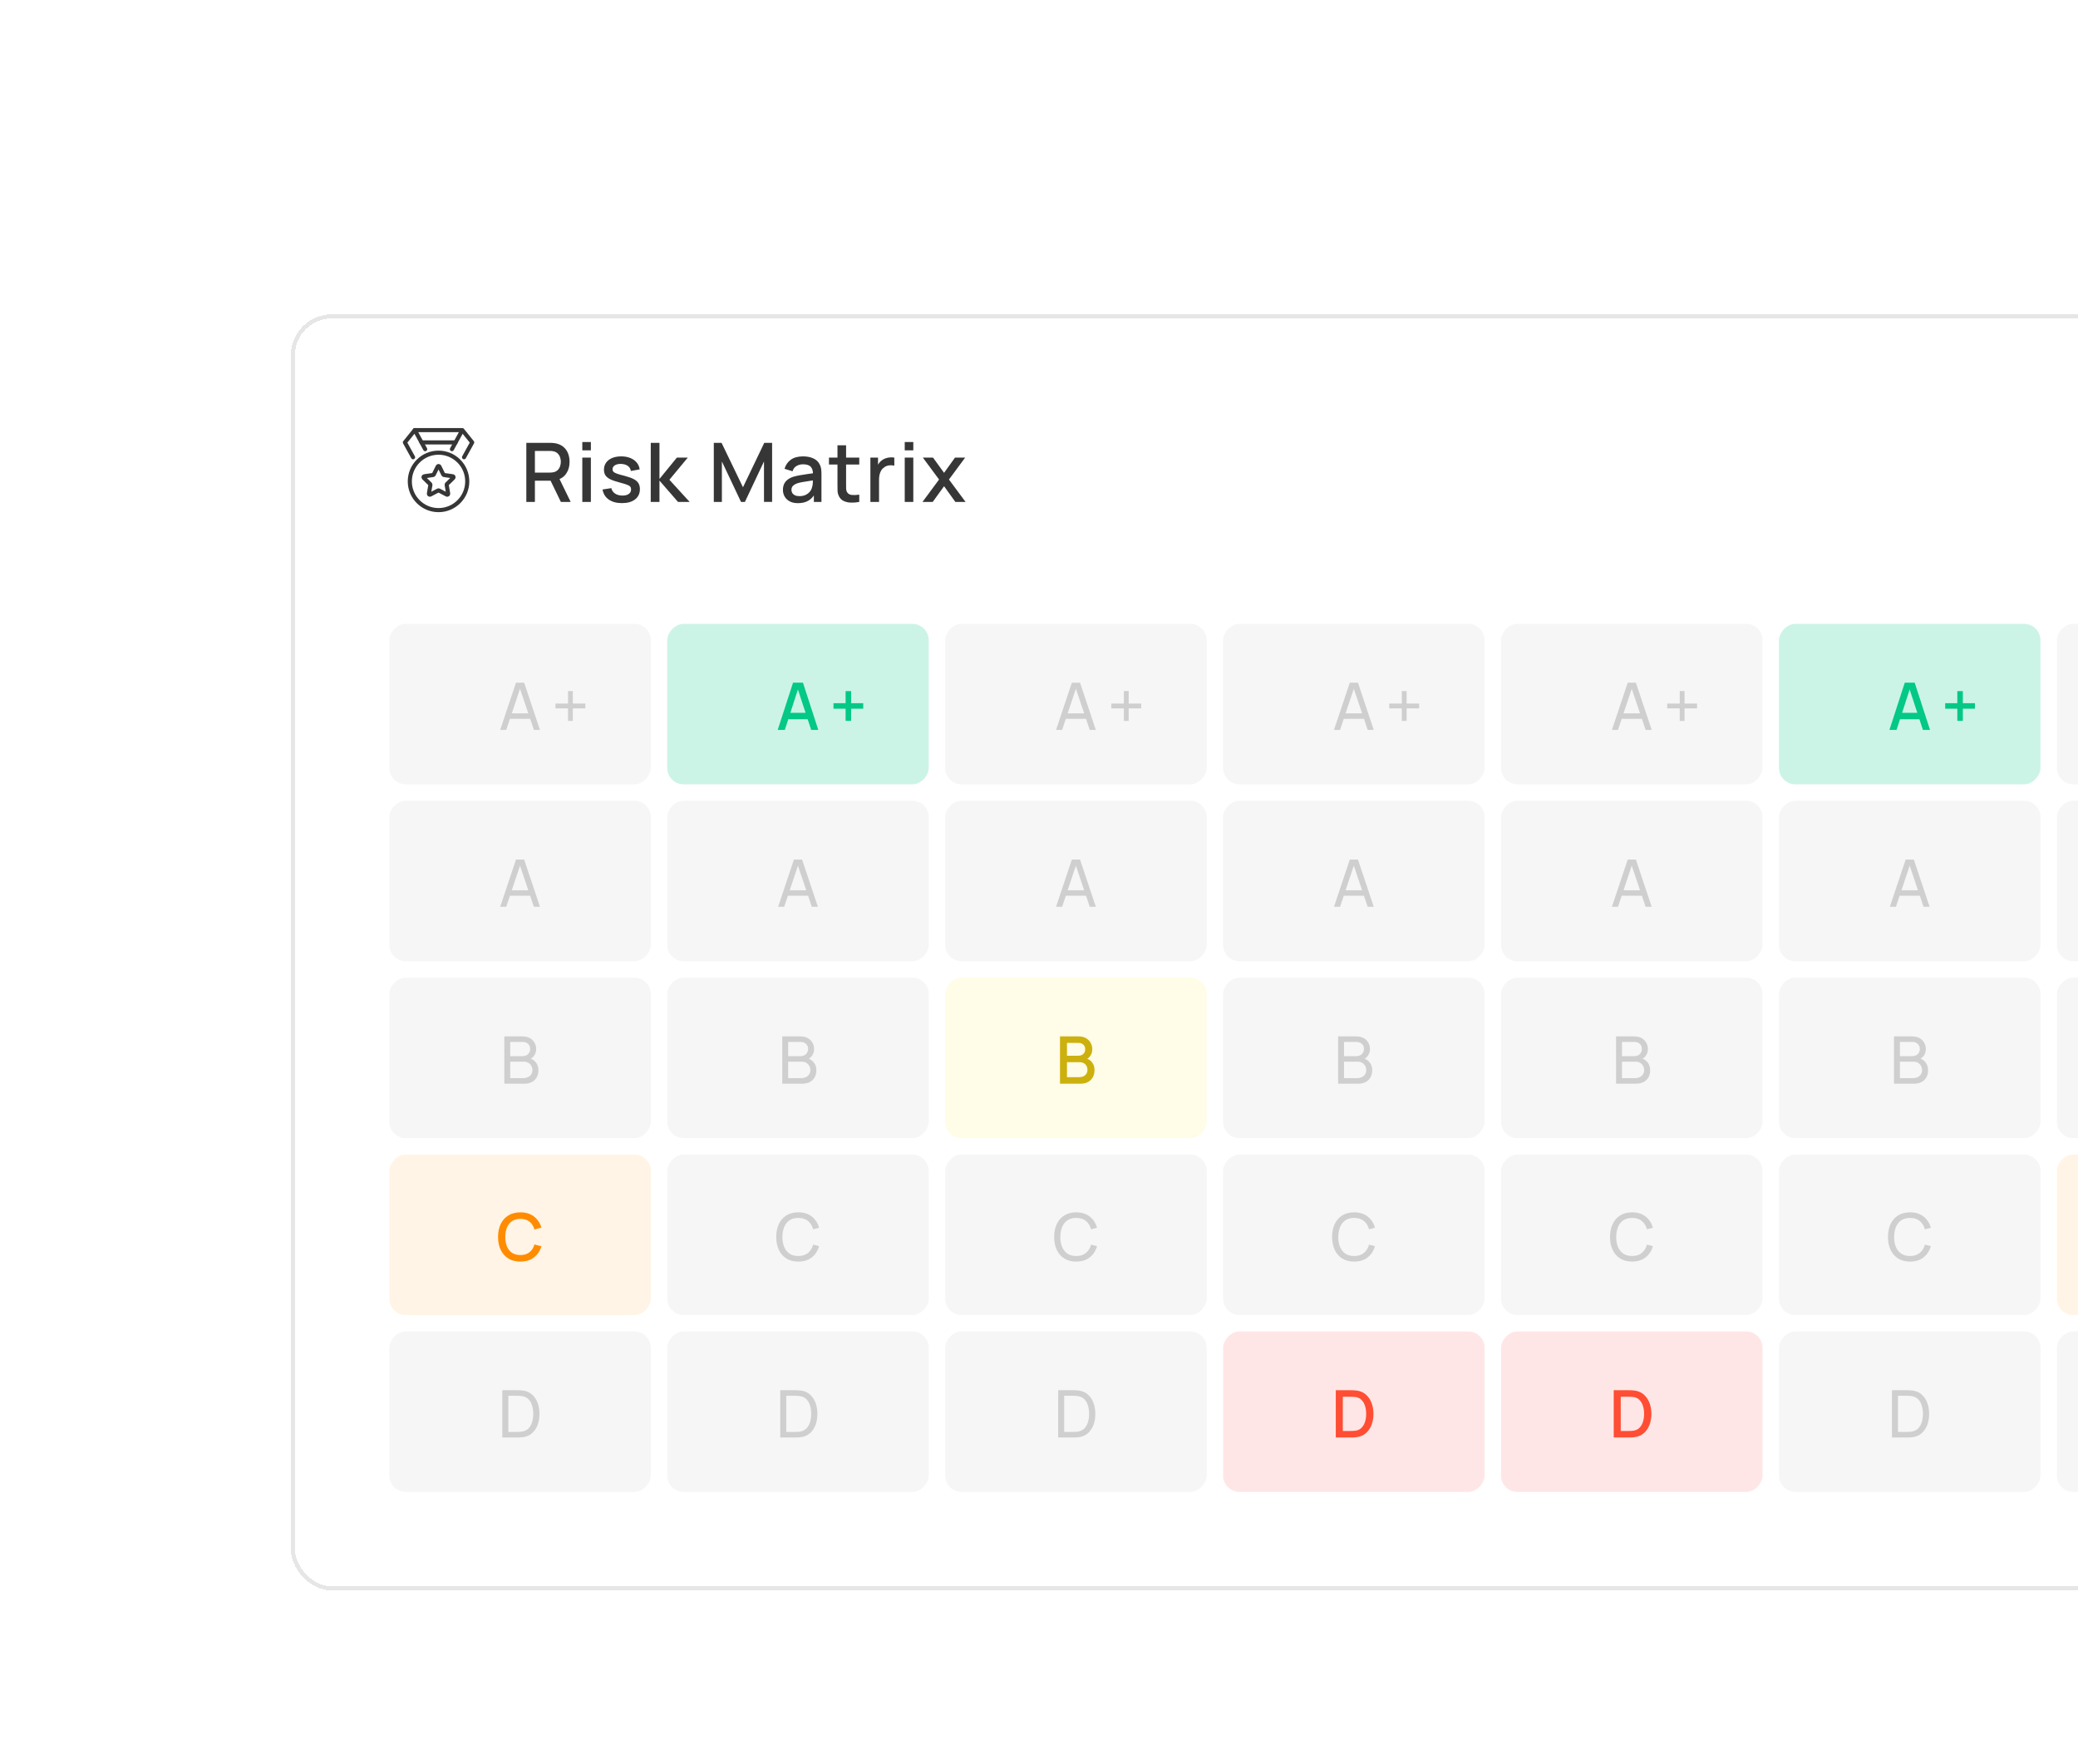 <svg width="443" height="376" viewBox="0 0 443 376" fill="none" xmlns="http://www.w3.org/2000/svg">
<g filter="url(#filter0_d_813_6571)">
<rect x="62" y="67" width="630.999" height="272.015" rx="8.746" fill="white" shape-rendering="crispEdges"/>
<rect x="62.437" y="67.437" width="630.125" height="271.141" rx="8.309" stroke="black" stroke-opacity="0.1" stroke-width="0.875" shape-rendering="crispEdges"/>
<path d="M93.665 99.445L94.504 101.145C94.518 101.173 94.539 101.198 94.565 101.217C94.591 101.235 94.621 101.248 94.652 101.252L96.528 101.525C96.564 101.53 96.598 101.546 96.626 101.569C96.655 101.593 96.675 101.624 96.687 101.659C96.698 101.694 96.7 101.731 96.691 101.767C96.682 101.803 96.663 101.835 96.637 101.861L95.28 103.184C95.257 103.207 95.24 103.234 95.23 103.265C95.22 103.295 95.218 103.328 95.224 103.359L95.544 105.228C95.55 105.264 95.546 105.301 95.532 105.335C95.518 105.369 95.495 105.398 95.465 105.42C95.435 105.442 95.4 105.455 95.364 105.457C95.327 105.46 95.29 105.453 95.258 105.436L93.58 104.553C93.552 104.539 93.52 104.531 93.488 104.531C93.456 104.531 93.425 104.539 93.396 104.553L91.721 105.435C91.688 105.452 91.651 105.459 91.615 105.457C91.578 105.454 91.543 105.441 91.513 105.419C91.484 105.398 91.46 105.368 91.447 105.334C91.433 105.3 91.428 105.263 91.435 105.227L91.755 103.358C91.76 103.327 91.758 103.294 91.748 103.264C91.738 103.233 91.721 103.206 91.698 103.184L90.341 101.861C90.315 101.835 90.296 101.803 90.287 101.767C90.279 101.731 90.28 101.694 90.291 101.659C90.303 101.624 90.324 101.593 90.352 101.569C90.38 101.546 90.414 101.53 90.451 101.525L92.326 101.252C92.357 101.248 92.387 101.235 92.413 101.217C92.439 101.198 92.46 101.173 92.475 101.145L93.313 99.445C93.33 99.413 93.355 99.385 93.386 99.366C93.417 99.347 93.453 99.337 93.489 99.337C93.526 99.337 93.561 99.347 93.592 99.366C93.624 99.385 93.649 99.413 93.665 99.445Z" stroke="#363636" stroke-width="0.875" stroke-linecap="round" stroke-linejoin="round"/>
<path d="M88.061 97.469L86.317 94.306L88.425 91.682L90.64 95.743" stroke="#363636" stroke-width="0.875" stroke-linecap="round" stroke-linejoin="round"/>
<path d="M98.923 97.469L100.667 94.306L98.559 91.682L96.344 95.743" stroke="#363636" stroke-width="0.875" stroke-linecap="round" stroke-linejoin="round"/>
<path d="M88.422 91.682H98.301" stroke="#363636" stroke-width="0.875" stroke-linecap="round" stroke-linejoin="round"/>
<path d="M89.856 94.306H97.13" stroke="#363636" stroke-width="0.875" stroke-linecap="round" stroke-linejoin="round"/>
<path d="M93.49 108.738C96.871 108.738 99.612 105.997 99.612 102.616C99.612 99.234 96.871 96.493 93.49 96.493C90.108 96.493 87.367 99.234 87.367 102.616C87.367 105.997 90.108 108.738 93.49 108.738Z" stroke="#363636" stroke-width="0.875" stroke-linecap="round" stroke-linejoin="round"/>
<path d="M112.205 106.992V94.397H117.295C117.418 94.397 117.569 94.403 117.75 94.414C117.931 94.42 118.103 94.438 118.266 94.467C118.966 94.578 119.549 94.817 120.016 95.184C120.488 95.551 120.841 96.015 121.074 96.575C121.307 97.134 121.424 97.752 121.424 98.429C121.424 99.432 121.167 100.298 120.654 101.027C120.141 101.75 119.371 102.202 118.345 102.382L117.602 102.47H114.033V106.992H112.205ZM119.57 106.992L117.086 101.866L118.931 101.394L121.66 106.992H119.57ZM114.033 100.738H117.225C117.342 100.738 117.47 100.732 117.61 100.72C117.756 100.709 117.893 100.688 118.021 100.659C118.395 100.572 118.695 100.411 118.922 100.178C119.15 99.939 119.313 99.665 119.412 99.356C119.511 99.047 119.561 98.738 119.561 98.429C119.561 98.12 119.511 97.814 119.412 97.51C119.313 97.201 119.15 96.93 118.922 96.697C118.695 96.458 118.395 96.295 118.021 96.207C117.893 96.172 117.756 96.149 117.61 96.137C117.47 96.126 117.342 96.12 117.225 96.12H114.033V100.738ZM124.139 95.997V94.222H125.967V95.997H124.139ZM124.139 106.992V97.546H125.967V106.992H124.139ZM132.587 107.245C131.439 107.245 130.503 106.992 129.78 106.484C129.057 105.977 128.614 105.263 128.45 104.342L130.322 104.053C130.439 104.543 130.707 104.93 131.127 105.216C131.552 105.496 132.08 105.636 132.71 105.636C133.281 105.636 133.727 105.519 134.048 105.286C134.375 105.053 134.538 104.732 134.538 104.324C134.538 104.085 134.479 103.893 134.363 103.747C134.252 103.595 134.016 103.452 133.654 103.318C133.293 103.184 132.742 103.018 132.001 102.82C131.191 102.61 130.546 102.385 130.068 102.146C129.596 101.901 129.258 101.618 129.054 101.298C128.855 100.971 128.756 100.578 128.756 100.117C128.756 99.546 128.908 99.047 129.211 98.621C129.514 98.196 129.94 97.866 130.488 97.633C131.042 97.4 131.689 97.283 132.43 97.283C133.153 97.283 133.797 97.397 134.363 97.624C134.928 97.852 135.386 98.175 135.736 98.595C136.086 99.009 136.296 99.496 136.366 100.056L134.494 100.397C134.43 99.942 134.217 99.583 133.856 99.321C133.494 99.059 133.025 98.916 132.447 98.892C131.893 98.869 131.444 98.962 131.1 99.172C130.756 99.376 130.584 99.659 130.584 100.021C130.584 100.231 130.649 100.409 130.777 100.554C130.911 100.7 131.167 100.84 131.546 100.974C131.926 101.108 132.485 101.269 133.226 101.455C134.019 101.659 134.649 101.887 135.115 102.137C135.582 102.382 135.914 102.677 136.112 103.021C136.316 103.359 136.418 103.77 136.418 104.254C136.418 105.187 136.077 105.919 135.395 106.449C134.719 106.98 133.783 107.245 132.587 107.245ZM138.726 106.992L138.735 94.397H140.589V102.094L144.298 97.546H146.625L142.706 102.269L147.027 106.992H144.543L140.589 102.444V106.992H138.726ZM152.174 106.992V94.397H153.827L158.393 103.869L162.932 94.397H164.603V106.983H162.871V98.368L158.804 106.992H157.973L153.897 98.368V106.992H152.174ZM170.103 107.254C169.403 107.254 168.817 107.126 168.345 106.869C167.872 106.607 167.514 106.263 167.269 105.837C167.03 105.406 166.91 104.933 166.91 104.42C166.91 103.942 166.995 103.522 167.164 103.161C167.333 102.799 167.584 102.493 167.916 102.242C168.248 101.986 168.657 101.779 169.141 101.621C169.56 101.499 170.036 101.391 170.566 101.298C171.097 101.204 171.654 101.117 172.237 101.035C172.826 100.954 173.409 100.872 173.986 100.79L173.321 101.158C173.333 100.417 173.176 99.869 172.849 99.513C172.528 99.152 171.974 98.971 171.187 98.971C170.692 98.971 170.237 99.088 169.823 99.321C169.409 99.549 169.12 99.927 168.957 100.458L167.251 99.933C167.485 99.123 167.928 98.478 168.581 98C169.24 97.522 170.114 97.283 171.205 97.283C172.05 97.283 172.785 97.429 173.409 97.72C174.039 98.006 174.499 98.461 174.791 99.085C174.942 99.394 175.036 99.721 175.071 100.064C175.106 100.409 175.123 100.779 175.123 101.175V106.992H173.505V104.831L173.82 105.111C173.429 105.834 172.931 106.374 172.324 106.729C171.724 107.079 170.983 107.254 170.103 107.254ZM170.426 105.758C170.945 105.758 171.391 105.668 171.765 105.487C172.138 105.301 172.438 105.065 172.665 104.779C172.893 104.493 173.042 104.196 173.111 103.887C173.211 103.607 173.266 103.292 173.278 102.942C173.295 102.592 173.304 102.312 173.304 102.102L173.899 102.321C173.321 102.409 172.797 102.487 172.324 102.557C171.852 102.627 171.423 102.697 171.039 102.767C170.66 102.831 170.321 102.91 170.024 103.003C169.773 103.091 169.549 103.196 169.351 103.318C169.158 103.441 169.004 103.589 168.887 103.764C168.776 103.939 168.721 104.152 168.721 104.403C168.721 104.648 168.782 104.875 168.904 105.085C169.027 105.289 169.213 105.452 169.464 105.575C169.715 105.697 170.036 105.758 170.426 105.758ZM183.181 106.992C182.587 107.108 182.004 107.158 181.432 107.14C180.861 107.123 180.35 107.012 179.901 106.808C179.452 106.604 179.114 106.283 178.887 105.846C178.683 105.455 178.572 105.059 178.555 104.656C178.543 104.248 178.537 103.788 178.537 103.274V94.922H180.374V103.187C180.374 103.566 180.377 103.895 180.383 104.175C180.394 104.455 180.455 104.691 180.566 104.884C180.776 105.245 181.108 105.452 181.563 105.505C182.024 105.551 182.563 105.531 183.181 105.444V106.992ZM176.726 99.015V97.546H183.181V99.015H176.726ZM185.555 106.992V97.546H187.181V99.837L186.954 99.54C187.071 99.237 187.222 98.96 187.409 98.709C187.595 98.452 187.811 98.242 188.056 98.079C188.295 97.904 188.561 97.77 188.852 97.677C189.149 97.578 189.453 97.519 189.762 97.502C190.071 97.478 190.368 97.493 190.654 97.546V99.26C190.345 99.178 190.001 99.155 189.622 99.19C189.249 99.225 188.905 99.344 188.59 99.549C188.292 99.741 188.056 99.974 187.881 100.248C187.712 100.522 187.59 100.828 187.514 101.167C187.438 101.499 187.4 101.852 187.4 102.225V106.992H185.555ZM192.876 95.997V94.222H194.704V95.997H192.876ZM192.876 106.992V97.546H194.704V106.992H192.876ZM196.663 106.992L200.196 102.216L196.741 97.546H198.911L201.263 100.79L203.59 97.546H205.759L202.304 102.216L205.847 106.992H203.669L201.263 103.642L198.841 106.992H196.663Z" fill="#363636"/>
<rect width="55.753" height="34.209" rx="3.499" transform="matrix(1 0 0 -1 82.992 167.192)" fill="#F6F6F6"/>
<path d="M106.631 155.588L110.004 145.512H111.739L115.112 155.588H113.817L110.662 146.24H111.054L107.926 155.588H106.631ZM108.255 153.23V152.061H113.489V153.23H108.255Z" fill="#CFCFCF"/>
<path d="M121.093 153.673V151H118.42V149.971H121.093V147.305H122.121V149.971H124.787V151H122.121V153.673H121.093Z" fill="#CFCFCF"/>
<rect width="55.753" height="34.209" rx="3.499" transform="matrix(1 0 0 -1 82.992 204.9)" fill="#F6F6F6"/>
<path d="M106.631 193.295L110.004 183.219H111.739L115.112 193.295H113.817L110.662 183.947H111.054L107.926 193.295H106.631ZM108.255 190.937V189.769H113.489V190.937H108.255Z" fill="#CFCFCF"/>
<rect width="55.753" height="34.209" rx="3.499" transform="matrix(1 0 0 -1 82.992 242.608)" fill="#F6F6F6"/>
<path d="M107.516 231.003V220.927H111.441C112.043 220.927 112.556 221.051 112.98 221.298C113.409 221.546 113.736 221.872 113.96 222.278C114.189 222.679 114.303 223.113 114.303 223.579C114.303 224.125 114.163 224.603 113.883 225.014C113.603 225.424 113.225 225.707 112.749 225.86L112.735 225.518C113.384 225.69 113.888 226.007 114.247 226.469C114.606 226.931 114.786 227.482 114.786 228.121C114.786 228.708 114.664 229.217 114.422 229.646C114.184 230.075 113.839 230.409 113.386 230.647C112.938 230.884 112.407 231.003 111.791 231.003H107.516ZM108.775 229.814H111.553C111.926 229.814 112.26 229.746 112.554 229.611C112.847 229.471 113.078 229.275 113.246 229.023C113.419 228.771 113.505 228.468 113.505 228.114C113.505 227.773 113.428 227.468 113.274 227.197C113.125 226.926 112.913 226.712 112.637 226.553C112.367 226.39 112.052 226.308 111.693 226.308H108.775V229.814ZM108.775 225.133H111.427C111.726 225.133 111.994 225.07 112.232 224.944C112.474 224.813 112.665 224.631 112.805 224.398C112.95 224.165 113.022 223.892 113.022 223.579C113.022 223.146 112.875 222.791 112.581 222.516C112.288 222.241 111.903 222.103 111.427 222.103H108.775V225.133Z" fill="#CFCFCF"/>
<rect width="55.753" height="34.209" rx="3.499" transform="matrix(1 0 0 -1 82.992 280.316)" fill="#FF8C00" fill-opacity="0.1"/>
<path d="M110.942 268.921C109.934 268.921 109.076 268.702 108.367 268.264C107.658 267.82 107.114 267.205 106.737 266.416C106.363 265.628 106.177 264.714 106.177 263.673C106.177 262.633 106.363 261.719 106.737 260.931C107.114 260.142 107.658 259.529 108.367 259.09C109.076 258.647 109.934 258.426 110.942 258.426C112.103 258.426 113.064 258.719 113.825 259.307C114.59 259.895 115.122 260.686 115.42 261.679L113.937 262.078C113.741 261.374 113.391 260.821 112.887 260.42C112.388 260.019 111.74 259.818 110.942 259.818C110.228 259.818 109.633 259.979 109.158 260.301C108.682 260.623 108.323 261.073 108.08 261.651C107.842 262.23 107.723 262.904 107.723 263.673C107.718 264.443 107.835 265.117 108.073 265.696C108.316 266.274 108.675 266.724 109.151 267.046C109.631 267.368 110.228 267.529 110.942 267.529C111.74 267.529 112.388 267.328 112.887 266.927C113.391 266.521 113.741 265.969 113.937 265.269L115.42 265.668C115.122 266.661 114.59 267.452 113.825 268.04C113.064 268.627 112.103 268.921 110.942 268.921Z" fill="#FF8C00"/>
<rect width="55.753" height="34.209" rx="3.499" transform="matrix(1 0 0 -1 82.992 318.023)" fill="#F6F6F6"/>
<path d="M107.085 306.419V296.343H110.192C110.294 296.343 110.474 296.345 110.731 296.35C110.987 296.355 111.232 296.373 111.465 296.406C112.244 296.509 112.895 296.793 113.417 297.26C113.945 297.721 114.341 298.309 114.607 299.023C114.873 299.737 115.006 300.523 115.006 301.381C115.006 302.239 114.873 303.025 114.607 303.739C114.341 304.453 113.945 305.043 113.417 305.509C112.895 305.971 112.244 306.253 111.465 306.356C111.232 306.384 110.985 306.403 110.724 306.412C110.467 306.417 110.29 306.419 110.192 306.419H107.085ZM108.366 305.229H110.192C110.369 305.229 110.567 305.225 110.787 305.215C111.006 305.201 111.197 305.18 111.36 305.152C111.911 305.05 112.356 304.819 112.697 304.46C113.037 304.101 113.287 303.653 113.445 303.116C113.604 302.58 113.683 302.001 113.683 301.381C113.683 300.747 113.602 300.161 113.438 299.625C113.28 299.088 113.03 298.643 112.69 298.288C112.349 297.934 111.906 297.707 111.36 297.609C111.197 297.577 111.003 297.556 110.78 297.547C110.556 297.537 110.36 297.533 110.192 297.533H108.366V305.229Z" fill="#CFCFCF"/>
<rect width="55.753" height="34.209" rx="3.499" transform="matrix(1 0 0 -1 142.243 167.192)" fill="#03C886" fill-opacity="0.2"/>
<path d="M165.794 155.588L169.069 145.512H171.175L174.449 155.588H172.931L169.915 146.394H170.293L167.312 155.588H165.794ZM167.494 153.314V151.942H172.756V153.314H167.494Z" fill="#03C886"/>
<path d="M180.27 153.658V151.069H177.681V149.894H180.27V147.319H181.446V149.894H184.028V151.069H181.446V153.658H180.27Z" fill="#03C886"/>
<rect width="55.753" height="34.209" rx="3.499" transform="matrix(1 0 0 -1 142.243 204.9)" fill="#F6F6F6"/>
<path d="M165.883 193.295L169.255 183.219H170.991L174.363 193.295H173.069L169.913 183.947H170.305L167.177 193.295H165.883ZM167.506 190.937V189.769H172.74V190.937H167.506Z" fill="#CFCFCF"/>
<rect width="55.753" height="34.209" rx="3.499" transform="matrix(1 0 0 -1 142.243 242.608)" fill="#F6F6F6"/>
<path d="M166.767 231.003V220.927H170.692C171.294 220.927 171.807 221.051 172.232 221.298C172.661 221.546 172.987 221.872 173.211 222.278C173.44 222.679 173.554 223.113 173.554 223.579C173.554 224.125 173.414 224.603 173.134 225.014C172.855 225.424 172.477 225.707 172.001 225.86L171.987 225.518C172.635 225.69 173.139 226.007 173.498 226.469C173.857 226.931 174.037 227.482 174.037 228.121C174.037 228.708 173.916 229.217 173.673 229.646C173.435 230.075 173.09 230.409 172.638 230.647C172.19 230.884 171.658 231.003 171.042 231.003H166.767ZM168.026 229.814H170.804C171.178 229.814 171.511 229.746 171.805 229.611C172.099 229.471 172.33 229.275 172.498 229.023C172.67 228.771 172.757 228.468 172.757 228.114C172.757 227.773 172.68 227.468 172.526 227.197C172.376 226.926 172.164 226.712 171.889 226.553C171.618 226.39 171.304 226.308 170.944 226.308H168.026V229.814ZM168.026 225.133H170.678C170.977 225.133 171.245 225.07 171.483 224.944C171.726 224.813 171.917 224.631 172.057 224.398C172.201 224.165 172.274 223.892 172.274 223.579C172.274 223.146 172.127 222.791 171.833 222.516C171.539 222.241 171.154 222.103 170.678 222.103H168.026V225.133Z" fill="#CFCFCF"/>
<rect width="55.753" height="34.209" rx="3.499" transform="matrix(1 0 0 -1 142.243 280.316)" fill="#F6F6F6"/>
<path d="M170.185 268.921C169.182 268.921 168.331 268.7 167.631 268.257C166.931 267.813 166.397 267.198 166.029 266.409C165.665 265.621 165.483 264.709 165.483 263.673C165.483 262.638 165.665 261.726 166.029 260.938C166.397 260.149 166.931 259.533 167.631 259.09C168.331 258.647 169.182 258.426 170.185 258.426C171.351 258.426 172.31 258.722 173.061 259.314C173.817 259.907 174.337 260.704 174.621 261.707L173.355 262.043C173.149 261.292 172.783 260.7 172.256 260.266C171.729 259.832 171.039 259.615 170.185 259.615C169.434 259.615 168.809 259.785 168.31 260.126C167.811 260.466 167.435 260.942 167.183 261.553C166.931 262.16 166.803 262.866 166.798 263.673C166.794 264.476 166.917 265.183 167.169 265.794C167.421 266.4 167.799 266.876 168.303 267.221C168.807 267.562 169.434 267.732 170.185 267.732C171.039 267.732 171.729 267.515 172.256 267.081C172.783 266.643 173.149 266.05 173.355 265.304L174.621 265.64C174.337 266.638 173.817 267.436 173.061 268.033C172.31 268.625 171.351 268.921 170.185 268.921Z" fill="#CFCFCF"/>
<rect width="55.753" height="34.209" rx="3.499" transform="matrix(1 0 0 -1 142.243 318.023)" fill="#F6F6F6"/>
<path d="M166.337 306.419V296.343H169.443C169.546 296.343 169.725 296.345 169.982 296.35C170.239 296.355 170.484 296.373 170.717 296.406C171.496 296.509 172.146 296.793 172.669 297.26C173.196 297.721 173.593 298.309 173.858 299.023C174.124 299.737 174.257 300.523 174.257 301.381C174.257 302.239 174.124 303.025 173.858 303.739C173.593 304.453 173.196 305.043 172.669 305.509C172.146 305.971 171.496 306.253 170.717 306.356C170.484 306.384 170.236 306.403 169.975 306.412C169.718 306.417 169.541 306.419 169.443 306.419H166.337ZM167.617 305.229H169.443C169.621 305.229 169.819 305.225 170.038 305.215C170.257 305.201 170.449 305.18 170.612 305.152C171.162 305.05 171.608 304.819 171.948 304.46C172.289 304.101 172.538 303.653 172.697 303.116C172.856 302.58 172.935 302.001 172.935 301.381C172.935 300.747 172.853 300.161 172.69 299.625C172.531 299.088 172.282 298.643 171.941 298.288C171.601 297.934 171.158 297.707 170.612 297.609C170.449 297.577 170.255 297.556 170.031 297.547C169.807 297.537 169.611 297.533 169.443 297.533H167.617V305.229Z" fill="#CFCFCF"/>
<rect width="55.753" height="34.209" rx="3.499" transform="matrix(1 0 0 -1 201.495 167.192)" fill="#F6F6F6"/>
<path d="M225.134 155.588L228.507 145.512H230.242L233.615 155.588H232.32L229.165 146.24H229.556L226.429 155.588H225.134ZM226.758 153.23V152.061H231.991V153.23H226.758Z" fill="#CFCFCF"/>
<path d="M239.592 153.673V151H236.919V149.971H239.592V147.305H240.62V149.971H243.286V151H240.62V153.673H239.592Z" fill="#CFCFCF"/>
<rect width="55.753" height="34.209" rx="3.499" transform="matrix(1 0 0 -1 201.495 204.9)" fill="#F6F6F6"/>
<path d="M225.134 193.295L228.507 183.219H230.242L233.615 193.295H232.32L229.165 183.947H229.556L226.429 193.295H225.134ZM226.758 190.937V189.769H231.991V190.937H226.758Z" fill="#CFCFCF"/>
<rect width="55.753" height="34.209" rx="3.499" transform="matrix(1 0 0 -1 201.495 242.608)" fill="#FFDC12" fill-opacity="0.1"/>
<path d="M225.977 231.003V220.927H229.938C230.577 220.927 231.113 221.058 231.547 221.319C231.981 221.581 232.308 221.919 232.527 222.334C232.746 222.744 232.856 223.178 232.856 223.635C232.856 224.19 232.718 224.666 232.443 225.063C232.172 225.459 231.806 225.73 231.344 225.874L231.33 225.532C231.974 225.69 232.469 226 232.814 226.462C233.159 226.919 233.331 227.454 233.331 228.065C233.331 228.657 233.213 229.172 232.975 229.611C232.741 230.049 232.399 230.392 231.946 230.64C231.498 230.882 230.955 231.003 230.316 231.003H225.977ZM227.461 229.611H230.092C230.423 229.611 230.719 229.548 230.98 229.422C231.246 229.296 231.454 229.117 231.603 228.883C231.757 228.645 231.834 228.363 231.834 228.037C231.834 227.733 231.766 227.461 231.631 227.218C231.501 226.971 231.309 226.777 231.057 226.637C230.81 226.493 230.519 226.42 230.183 226.42H227.461V229.611ZM227.461 225.042H229.917C230.187 225.042 230.43 224.988 230.645 224.881C230.864 224.769 231.036 224.61 231.162 224.405C231.293 224.195 231.358 223.943 231.358 223.649C231.358 223.258 231.228 222.936 230.966 222.684C230.705 222.432 230.355 222.306 229.917 222.306H227.461V225.042Z" fill="#FFDC12"/>
<path d="M225.977 231.003V220.927H229.938C230.577 220.927 231.113 221.058 231.547 221.319C231.981 221.581 232.308 221.919 232.527 222.334C232.746 222.744 232.856 223.178 232.856 223.635C232.856 224.19 232.718 224.666 232.443 225.063C232.172 225.459 231.806 225.73 231.344 225.874L231.33 225.532C231.974 225.69 232.469 226 232.814 226.462C233.159 226.919 233.331 227.454 233.331 228.065C233.331 228.657 233.213 229.172 232.975 229.611C232.741 230.049 232.399 230.392 231.946 230.64C231.498 230.882 230.955 231.003 230.316 231.003H225.977ZM227.461 229.611H230.092C230.423 229.611 230.719 229.548 230.98 229.422C231.246 229.296 231.454 229.117 231.603 228.883C231.757 228.645 231.834 228.363 231.834 228.037C231.834 227.733 231.766 227.461 231.631 227.218C231.501 226.971 231.309 226.777 231.057 226.637C230.81 226.493 230.519 226.42 230.183 226.42H227.461V229.611ZM227.461 225.042H229.917C230.187 225.042 230.43 224.988 230.645 224.881C230.864 224.769 231.036 224.61 231.162 224.405C231.293 224.195 231.358 223.943 231.358 223.649C231.358 223.258 231.228 222.936 230.966 222.684C230.705 222.432 230.355 222.306 229.917 222.306H227.461V225.042Z" fill="black" fill-opacity="0.2"/>
<rect width="55.753" height="34.209" rx="3.499" transform="matrix(1 0 0 -1 201.495 280.316)" fill="#F6F6F6"/>
<path d="M229.436 268.921C228.434 268.921 227.582 268.7 226.883 268.257C226.183 267.813 225.649 267.198 225.28 266.409C224.916 265.621 224.734 264.709 224.734 263.673C224.734 262.638 224.916 261.726 225.28 260.938C225.649 260.149 226.183 259.533 226.883 259.09C227.582 258.647 228.434 258.426 229.436 258.426C230.603 258.426 231.561 258.722 232.312 259.314C233.068 259.907 233.588 260.704 233.873 261.707L232.606 262.043C232.401 261.292 232.035 260.7 231.508 260.266C230.981 259.832 230.29 259.615 229.436 259.615C228.685 259.615 228.06 259.785 227.561 260.126C227.062 260.466 226.687 260.942 226.435 261.553C226.183 262.16 226.055 262.866 226.05 263.673C226.045 264.476 226.169 265.183 226.421 265.794C226.673 266.4 227.05 266.876 227.554 267.221C228.058 267.562 228.685 267.732 229.436 267.732C230.29 267.732 230.981 267.515 231.508 267.081C232.035 266.643 232.401 266.05 232.606 265.304L233.873 265.64C233.588 266.638 233.068 267.436 232.312 268.033C231.561 268.625 230.603 268.921 229.436 268.921Z" fill="#CFCFCF"/>
<rect width="55.753" height="34.209" rx="3.499" transform="matrix(1 0 0 -1 201.495 318.023)" fill="#F6F6F6"/>
<path d="M225.588 306.419V296.343H228.695C228.797 296.343 228.977 296.345 229.234 296.35C229.49 296.355 229.735 296.373 229.968 296.406C230.747 296.509 231.398 296.793 231.92 297.26C232.448 297.721 232.844 298.309 233.11 299.023C233.376 299.737 233.509 300.523 233.509 301.381C233.509 302.239 233.376 303.025 233.11 303.739C232.844 304.453 232.448 305.043 231.92 305.509C231.398 305.971 230.747 306.253 229.968 306.356C229.735 306.384 229.488 306.403 229.227 306.412C228.97 306.417 228.793 306.419 228.695 306.419H225.588ZM226.868 305.229H228.695C228.872 305.229 229.07 305.225 229.289 305.215C229.509 305.201 229.7 305.18 229.863 305.152C230.414 305.05 230.859 304.819 231.2 304.46C231.54 304.101 231.79 303.653 231.948 303.116C232.107 302.58 232.186 302.001 232.186 301.381C232.186 300.747 232.105 300.161 231.941 299.625C231.783 299.088 231.533 298.643 231.193 298.288C230.852 297.934 230.409 297.707 229.863 297.609C229.7 297.577 229.506 297.556 229.282 297.547C229.059 297.537 228.863 297.533 228.695 297.533H226.868V305.229Z" fill="#CFCFCF"/>
<rect width="55.753" height="34.209" rx="3.499" transform="matrix(1 0 0 -1 260.746 167.192)" fill="#F6F6F6"/>
<path d="M284.386 155.588L287.758 145.512H289.494L292.866 155.588H291.572L288.416 146.24H288.808L285.68 155.588H284.386ZM286.009 153.23V152.061H291.243V153.23H286.009Z" fill="#CFCFCF"/>
<path d="M298.843 153.673V151H296.17V149.971H298.843V147.305H299.872V149.971H302.538V151H299.872V153.673H298.843Z" fill="#CFCFCF"/>
<rect width="55.753" height="34.209" rx="3.499" transform="matrix(1 0 0 -1 260.746 204.9)" fill="#F6F6F6"/>
<path d="M284.386 193.295L287.758 183.219H289.494L292.866 193.295H291.572L288.416 183.947H288.808L285.68 193.295H284.386ZM286.009 190.937V189.769H291.243V190.937H286.009Z" fill="#CFCFCF"/>
<rect width="55.753" height="34.209" rx="3.499" transform="matrix(1 0 0 -1 260.746 242.608)" fill="#F6F6F6"/>
<path d="M285.27 231.003V220.927H289.195C289.797 220.927 290.31 221.051 290.735 221.298C291.164 221.546 291.49 221.872 291.714 222.278C291.943 222.679 292.057 223.113 292.057 223.579C292.057 224.125 291.917 224.603 291.637 225.014C291.357 225.424 290.98 225.707 290.504 225.86L290.49 225.518C291.138 225.69 291.642 226.007 292.001 226.469C292.36 226.931 292.54 227.482 292.54 228.121C292.54 228.708 292.419 229.217 292.176 229.646C291.938 230.075 291.593 230.409 291.141 230.647C290.693 230.884 290.161 231.003 289.545 231.003H285.27ZM286.529 229.814H289.307C289.68 229.814 290.014 229.746 290.308 229.611C290.602 229.471 290.833 229.275 291.001 229.023C291.173 228.771 291.26 228.468 291.26 228.114C291.26 227.773 291.183 227.468 291.029 227.197C290.879 226.926 290.667 226.712 290.392 226.553C290.121 226.39 289.806 226.308 289.447 226.308H286.529V229.814ZM286.529 225.133H289.181C289.48 225.133 289.748 225.07 289.986 224.944C290.229 224.813 290.42 224.631 290.56 224.398C290.704 224.165 290.777 223.892 290.777 223.579C290.777 223.146 290.63 222.791 290.336 222.516C290.042 222.241 289.657 222.103 289.181 222.103H286.529V225.133Z" fill="#CFCFCF"/>
<rect width="55.753" height="34.209" rx="3.499" transform="matrix(1 0 0 -1 260.746 280.316)" fill="#F6F6F6"/>
<path d="M288.688 268.921C287.685 268.921 286.834 268.7 286.134 268.257C285.434 267.813 284.9 267.198 284.532 266.409C284.168 265.621 283.986 264.709 283.986 263.673C283.986 262.638 284.168 261.726 284.532 260.938C284.9 260.149 285.434 259.533 286.134 259.09C286.834 258.647 287.685 258.426 288.688 258.426C289.854 258.426 290.813 258.722 291.564 259.314C292.319 259.907 292.84 260.704 293.124 261.707L291.858 262.043C291.652 261.292 291.286 260.7 290.759 260.266C290.232 259.832 289.542 259.615 288.688 259.615C287.937 259.615 287.312 259.785 286.813 260.126C286.314 260.466 285.938 260.942 285.686 261.553C285.434 262.16 285.306 262.866 285.301 263.673C285.297 264.476 285.42 265.183 285.672 265.794C285.924 266.4 286.302 266.876 286.806 267.221C287.309 267.562 287.937 267.732 288.688 267.732C289.542 267.732 290.232 267.515 290.759 267.081C291.286 266.643 291.652 266.05 291.858 265.304L293.124 265.64C292.84 266.638 292.319 267.436 291.564 268.033C290.813 268.625 289.854 268.921 288.688 268.921Z" fill="#CFCFCF"/>
<rect width="55.753" height="34.209" rx="3.499" transform="matrix(1 0 0 -1 260.746 318.023)" fill="#FF0000" fill-opacity="0.1"/>
<path d="M284.771 306.419V296.343H287.927C288.02 296.343 288.193 296.345 288.445 296.35C288.701 296.355 288.946 296.373 289.179 296.406C289.968 296.504 290.63 296.786 291.167 297.253C291.708 297.719 292.116 298.312 292.391 299.03C292.666 299.744 292.804 300.527 292.804 301.381C292.804 302.239 292.666 303.028 292.391 303.746C292.116 304.46 291.708 305.05 291.167 305.516C290.63 305.978 289.968 306.258 289.179 306.356C288.946 306.389 288.701 306.407 288.445 306.412C288.193 306.417 288.02 306.419 287.927 306.419H284.771ZM286.269 305.027H287.927C288.085 305.027 288.274 305.022 288.494 305.013C288.713 305.003 288.906 304.985 289.074 304.957C289.587 304.859 290.003 304.637 290.32 304.292C290.642 303.942 290.877 303.513 291.027 303.004C291.176 302.496 291.25 301.955 291.25 301.381C291.25 300.789 291.174 300.24 291.02 299.737C290.866 299.228 290.628 298.804 290.306 298.463C289.989 298.118 289.578 297.899 289.074 297.805C288.906 297.773 288.711 297.754 288.487 297.749C288.267 297.74 288.081 297.735 287.927 297.735H286.269V305.027Z" fill="#FF4E33"/>
<rect width="55.753" height="34.209" rx="3.499" transform="matrix(1 0 0 -1 319.998 167.192)" fill="#F6F6F6"/>
<path d="M343.637 155.588L347.01 145.512H348.745L352.118 155.588H350.823L347.668 146.24H348.059L344.932 155.588H343.637ZM345.261 153.23V152.061H350.494V153.23H345.261Z" fill="#CFCFCF"/>
<path d="M358.095 153.673V151H355.422V149.971H358.095V147.305H359.123V149.971H361.789V151H359.123V153.673H358.095Z" fill="#CFCFCF"/>
<rect width="55.753" height="34.209" rx="3.499" transform="matrix(1 0 0 -1 319.998 204.9)" fill="#F6F6F6"/>
<path d="M343.637 193.295L347.01 183.219H348.745L352.118 193.295H350.823L347.668 183.947H348.059L344.932 193.295H343.637ZM345.261 190.937V189.769H350.494V190.937H345.261Z" fill="#CFCFCF"/>
<rect width="55.753" height="34.209" rx="3.499" transform="matrix(1 0 0 -1 319.998 242.608)" fill="#F6F6F6"/>
<path d="M344.521 231.003V220.927H348.447C349.049 220.927 349.562 221.051 349.986 221.298C350.415 221.546 350.742 221.872 350.966 222.278C351.194 222.679 351.309 223.113 351.309 223.579C351.309 224.125 351.169 224.603 350.889 225.014C350.609 225.424 350.231 225.707 349.755 225.86L349.741 225.518C350.39 225.69 350.893 226.007 351.253 226.469C351.612 226.931 351.791 227.482 351.791 228.121C351.791 228.708 351.67 229.217 351.428 229.646C351.19 230.075 350.845 230.409 350.392 230.647C349.944 230.884 349.412 231.003 348.797 231.003H344.521ZM345.781 229.814H348.559C348.932 229.814 349.265 229.746 349.559 229.611C349.853 229.471 350.084 229.275 350.252 229.023C350.425 228.771 350.511 228.468 350.511 228.114C350.511 227.773 350.434 227.468 350.28 227.197C350.131 226.926 349.919 226.712 349.643 226.553C349.373 226.39 349.058 226.308 348.699 226.308H345.781V229.814ZM345.781 225.133H348.433C348.731 225.133 349 225.07 349.237 224.944C349.48 224.813 349.671 224.631 349.811 224.398C349.956 224.165 350.028 223.892 350.028 223.579C350.028 223.146 349.881 222.791 349.587 222.516C349.293 222.241 348.909 222.103 348.433 222.103H345.781V225.133Z" fill="#CFCFCF"/>
<rect width="55.753" height="34.209" rx="3.499" transform="matrix(1 0 0 -1 319.998 280.316)" fill="#F6F6F6"/>
<path d="M347.939 268.921C346.936 268.921 346.085 268.7 345.385 268.257C344.686 267.813 344.152 267.198 343.783 266.409C343.419 265.621 343.237 264.709 343.237 263.673C343.237 262.638 343.419 261.726 343.783 260.938C344.152 260.149 344.686 259.533 345.385 259.09C346.085 258.647 346.936 258.426 347.939 258.426C349.106 258.426 350.064 258.722 350.815 259.314C351.571 259.907 352.091 260.704 352.376 261.707L351.109 262.043C350.904 261.292 350.538 260.7 350.011 260.266C349.483 259.832 348.793 259.615 347.939 259.615C347.188 259.615 346.563 259.785 346.064 260.126C345.565 260.466 345.19 260.942 344.938 261.553C344.686 262.16 344.557 262.866 344.553 263.673C344.548 264.476 344.672 265.183 344.924 265.794C345.176 266.4 345.553 266.876 346.057 267.221C346.561 267.562 347.188 267.732 347.939 267.732C348.793 267.732 349.483 267.515 350.011 267.081C350.538 266.643 350.904 266.05 351.109 265.304L352.376 265.64C352.091 266.638 351.571 267.436 350.815 268.033C350.064 268.625 349.106 268.921 347.939 268.921Z" fill="#CFCFCF"/>
<rect width="55.753" height="34.209" rx="3.499" transform="matrix(1 0 0 -1 319.998 318.023)" fill="#FF0000" fill-opacity="0.1"/>
<path d="M344.023 306.419V296.343H347.178C347.272 296.343 347.444 296.345 347.696 296.35C347.953 296.355 348.198 296.373 348.431 296.406C349.219 296.504 349.882 296.786 350.418 297.253C350.959 297.719 351.367 298.312 351.642 299.03C351.918 299.744 352.055 300.527 352.055 301.381C352.055 302.239 351.918 303.028 351.642 303.746C351.367 304.46 350.959 305.05 350.418 305.516C349.882 305.978 349.219 306.258 348.431 306.356C348.198 306.389 347.953 306.407 347.696 306.412C347.444 306.417 347.272 306.419 347.178 306.419H344.023ZM345.52 305.027H347.178C347.337 305.027 347.526 305.022 347.745 305.013C347.964 305.003 348.158 304.985 348.326 304.957C348.839 304.859 349.254 304.637 349.571 304.292C349.893 303.942 350.129 303.513 350.278 303.004C350.427 302.496 350.502 301.955 350.502 301.381C350.502 300.789 350.425 300.24 350.271 299.737C350.117 299.228 349.879 298.804 349.557 298.463C349.24 298.118 348.83 297.899 348.326 297.805C348.158 297.773 347.962 297.754 347.738 297.749C347.519 297.74 347.332 297.735 347.178 297.735H345.52V305.027Z" fill="#FF4E33"/>
<rect width="55.753" height="34.209" rx="3.499" transform="matrix(1 0 0 -1 379.249 167.192)" fill="#03C886" fill-opacity="0.2"/>
<path d="M402.8 155.588L406.074 145.512H408.181L411.455 155.588H409.937L406.921 146.394H407.299L404.318 155.588H402.8ZM404.5 153.314V151.942H409.762V153.314H404.5Z" fill="#03C886"/>
<path d="M417.272 153.659V151.07H414.683V149.894H417.272V147.319H418.448V149.894H421.03V151.07H418.448V153.659H417.272Z" fill="#03C886"/>
<rect width="55.753" height="34.209" rx="3.499" transform="matrix(1 0 0 -1 379.249 204.9)" fill="#F6F6F6"/>
<path d="M402.889 193.295L406.261 183.219H407.997L411.369 193.295H410.075L406.919 183.947H407.311L404.183 193.295H402.889ZM404.512 190.937V189.769H409.746V190.937H404.512Z" fill="#CFCFCF"/>
<rect width="55.753" height="34.209" rx="3.499" transform="matrix(1 0 0 -1 379.249 242.608)" fill="#F6F6F6"/>
<path d="M403.773 231.003V220.927H407.698C408.3 220.927 408.813 221.051 409.238 221.298C409.667 221.546 409.993 221.872 410.217 222.278C410.446 222.679 410.56 223.113 410.56 223.579C410.56 224.125 410.42 224.603 410.14 225.014C409.86 225.424 409.483 225.707 409.007 225.86L408.993 225.518C409.641 225.69 410.145 226.007 410.504 226.469C410.863 226.931 411.043 227.482 411.043 228.121C411.043 228.708 410.922 229.217 410.679 229.646C410.441 230.075 410.096 230.409 409.643 230.647C409.196 230.884 408.664 231.003 408.048 231.003H403.773ZM405.032 229.814H407.81C408.183 229.814 408.517 229.746 408.811 229.611C409.105 229.471 409.336 229.275 409.504 229.023C409.676 228.771 409.762 228.468 409.762 228.114C409.762 227.773 409.685 227.468 409.532 227.197C409.382 226.926 409.17 226.712 408.895 226.553C408.624 226.39 408.309 226.308 407.95 226.308H405.032V229.814ZM405.032 225.133H407.684C407.983 225.133 408.251 225.07 408.489 224.944C408.732 224.813 408.923 224.631 409.063 224.398C409.207 224.165 409.28 223.892 409.28 223.579C409.28 223.146 409.133 222.791 408.839 222.516C408.545 222.241 408.16 222.103 407.684 222.103H405.032V225.133Z" fill="#CFCFCF"/>
<rect width="55.753" height="34.209" rx="3.499" transform="matrix(1 0 0 -1 379.249 280.316)" fill="#F6F6F6"/>
<path d="M407.191 268.921C406.188 268.921 405.337 268.7 404.637 268.257C403.937 267.813 403.403 267.198 403.035 266.409C402.671 265.621 402.489 264.709 402.489 263.673C402.489 262.638 402.671 261.726 403.035 260.938C403.403 260.149 403.937 259.533 404.637 259.09C405.337 258.647 406.188 258.426 407.191 258.426C408.357 258.426 409.316 258.722 410.067 259.314C410.822 259.907 411.343 260.704 411.627 261.707L410.361 262.043C410.155 261.292 409.789 260.7 409.262 260.266C408.735 259.832 408.045 259.615 407.191 259.615C406.44 259.615 405.815 259.785 405.316 260.126C404.816 260.466 404.441 260.942 404.189 261.553C403.937 262.16 403.809 262.866 403.804 263.673C403.8 264.476 403.923 265.183 404.175 265.794C404.427 266.4 404.805 266.876 405.309 267.221C405.812 267.562 406.44 267.732 407.191 267.732C408.045 267.732 408.735 267.515 409.262 267.081C409.789 266.643 410.155 266.05 410.361 265.304L411.627 265.64C411.343 266.638 410.822 267.436 410.067 268.033C409.316 268.625 408.357 268.921 407.191 268.921Z" fill="#CFCFCF"/>
<rect width="55.753" height="34.209" rx="3.499" transform="matrix(1 0 0 -1 379.249 318.023)" fill="#F6F6F6"/>
<path d="M403.342 306.419V296.343H406.449C406.552 296.343 406.731 296.345 406.988 296.35C407.244 296.355 407.489 296.373 407.723 296.406C408.502 296.509 409.152 296.793 409.675 297.26C410.202 297.721 410.598 298.309 410.864 299.023C411.13 299.737 411.263 300.523 411.263 301.381C411.263 302.239 411.13 303.025 410.864 303.739C410.598 304.453 410.202 305.043 409.675 305.509C409.152 305.971 408.502 306.253 407.723 306.356C407.489 306.384 407.242 306.403 406.981 306.412C406.724 306.417 406.547 306.419 406.449 306.419H403.342ZM404.623 305.229H406.449C406.626 305.229 406.825 305.225 407.044 305.215C407.263 305.201 407.454 305.18 407.618 305.152C408.168 305.05 408.614 304.819 408.954 304.46C409.295 304.101 409.544 303.653 409.703 303.116C409.861 302.58 409.941 302.001 409.941 301.381C409.941 300.747 409.859 300.161 409.696 299.625C409.537 299.088 409.288 298.643 408.947 298.288C408.607 297.934 408.163 297.707 407.618 297.609C407.454 297.577 407.261 297.556 407.037 297.547C406.813 297.537 406.617 297.533 406.449 297.533H404.623V305.229Z" fill="#CFCFCF"/>
<rect width="55.753" height="34.209" rx="3.499" transform="matrix(1 0 0 -1 438.5 167.192)" fill="#F6F6F6"/>
<rect width="55.753" height="34.209" rx="3.499" transform="matrix(1 0 0 -1 438.5 204.9)" fill="#F6F6F6"/>
<rect width="55.753" height="34.209" rx="3.499" transform="matrix(1 0 0 -1 438.5 242.608)" fill="#F6F6F6"/>
<rect width="55.753" height="34.209" rx="3.499" transform="matrix(1 0 0 -1 438.5 280.316)" fill="#FF8C00" fill-opacity="0.1"/>
<rect width="55.753" height="34.209" rx="3.499" transform="matrix(1 0 0 -1 438.5 318.023)" fill="#F6F6F6"/>
</g>
<defs>
<filter id="filter0_d_813_6571" x="53.254" y="58.254" width="648.492" height="289.508" filterUnits="userSpaceOnUse" color-interpolation-filters="sRGB">
<feFlood flood-opacity="0" result="BackgroundImageFix"/>
<feColorMatrix in="SourceAlpha" type="matrix" values="0 0 0 0 0 0 0 0 0 0 0 0 0 0 0 0 0 0 127 0" result="hardAlpha"/>
<feOffset/>
<feGaussianBlur stdDeviation="4.373"/>
<feComposite in2="hardAlpha" operator="out"/>
<feColorMatrix type="matrix" values="0 0 0 0 0.004 0 0 0 0 0.119 0 0 0 0 0.336 0 0 0 0.1 0"/>
<feBlend mode="normal" in2="BackgroundImageFix" result="effect1_dropShadow_813_6571"/>
<feBlend mode="normal" in="SourceGraphic" in2="effect1_dropShadow_813_6571" result="shape"/>
</filter>
</defs>
</svg>
